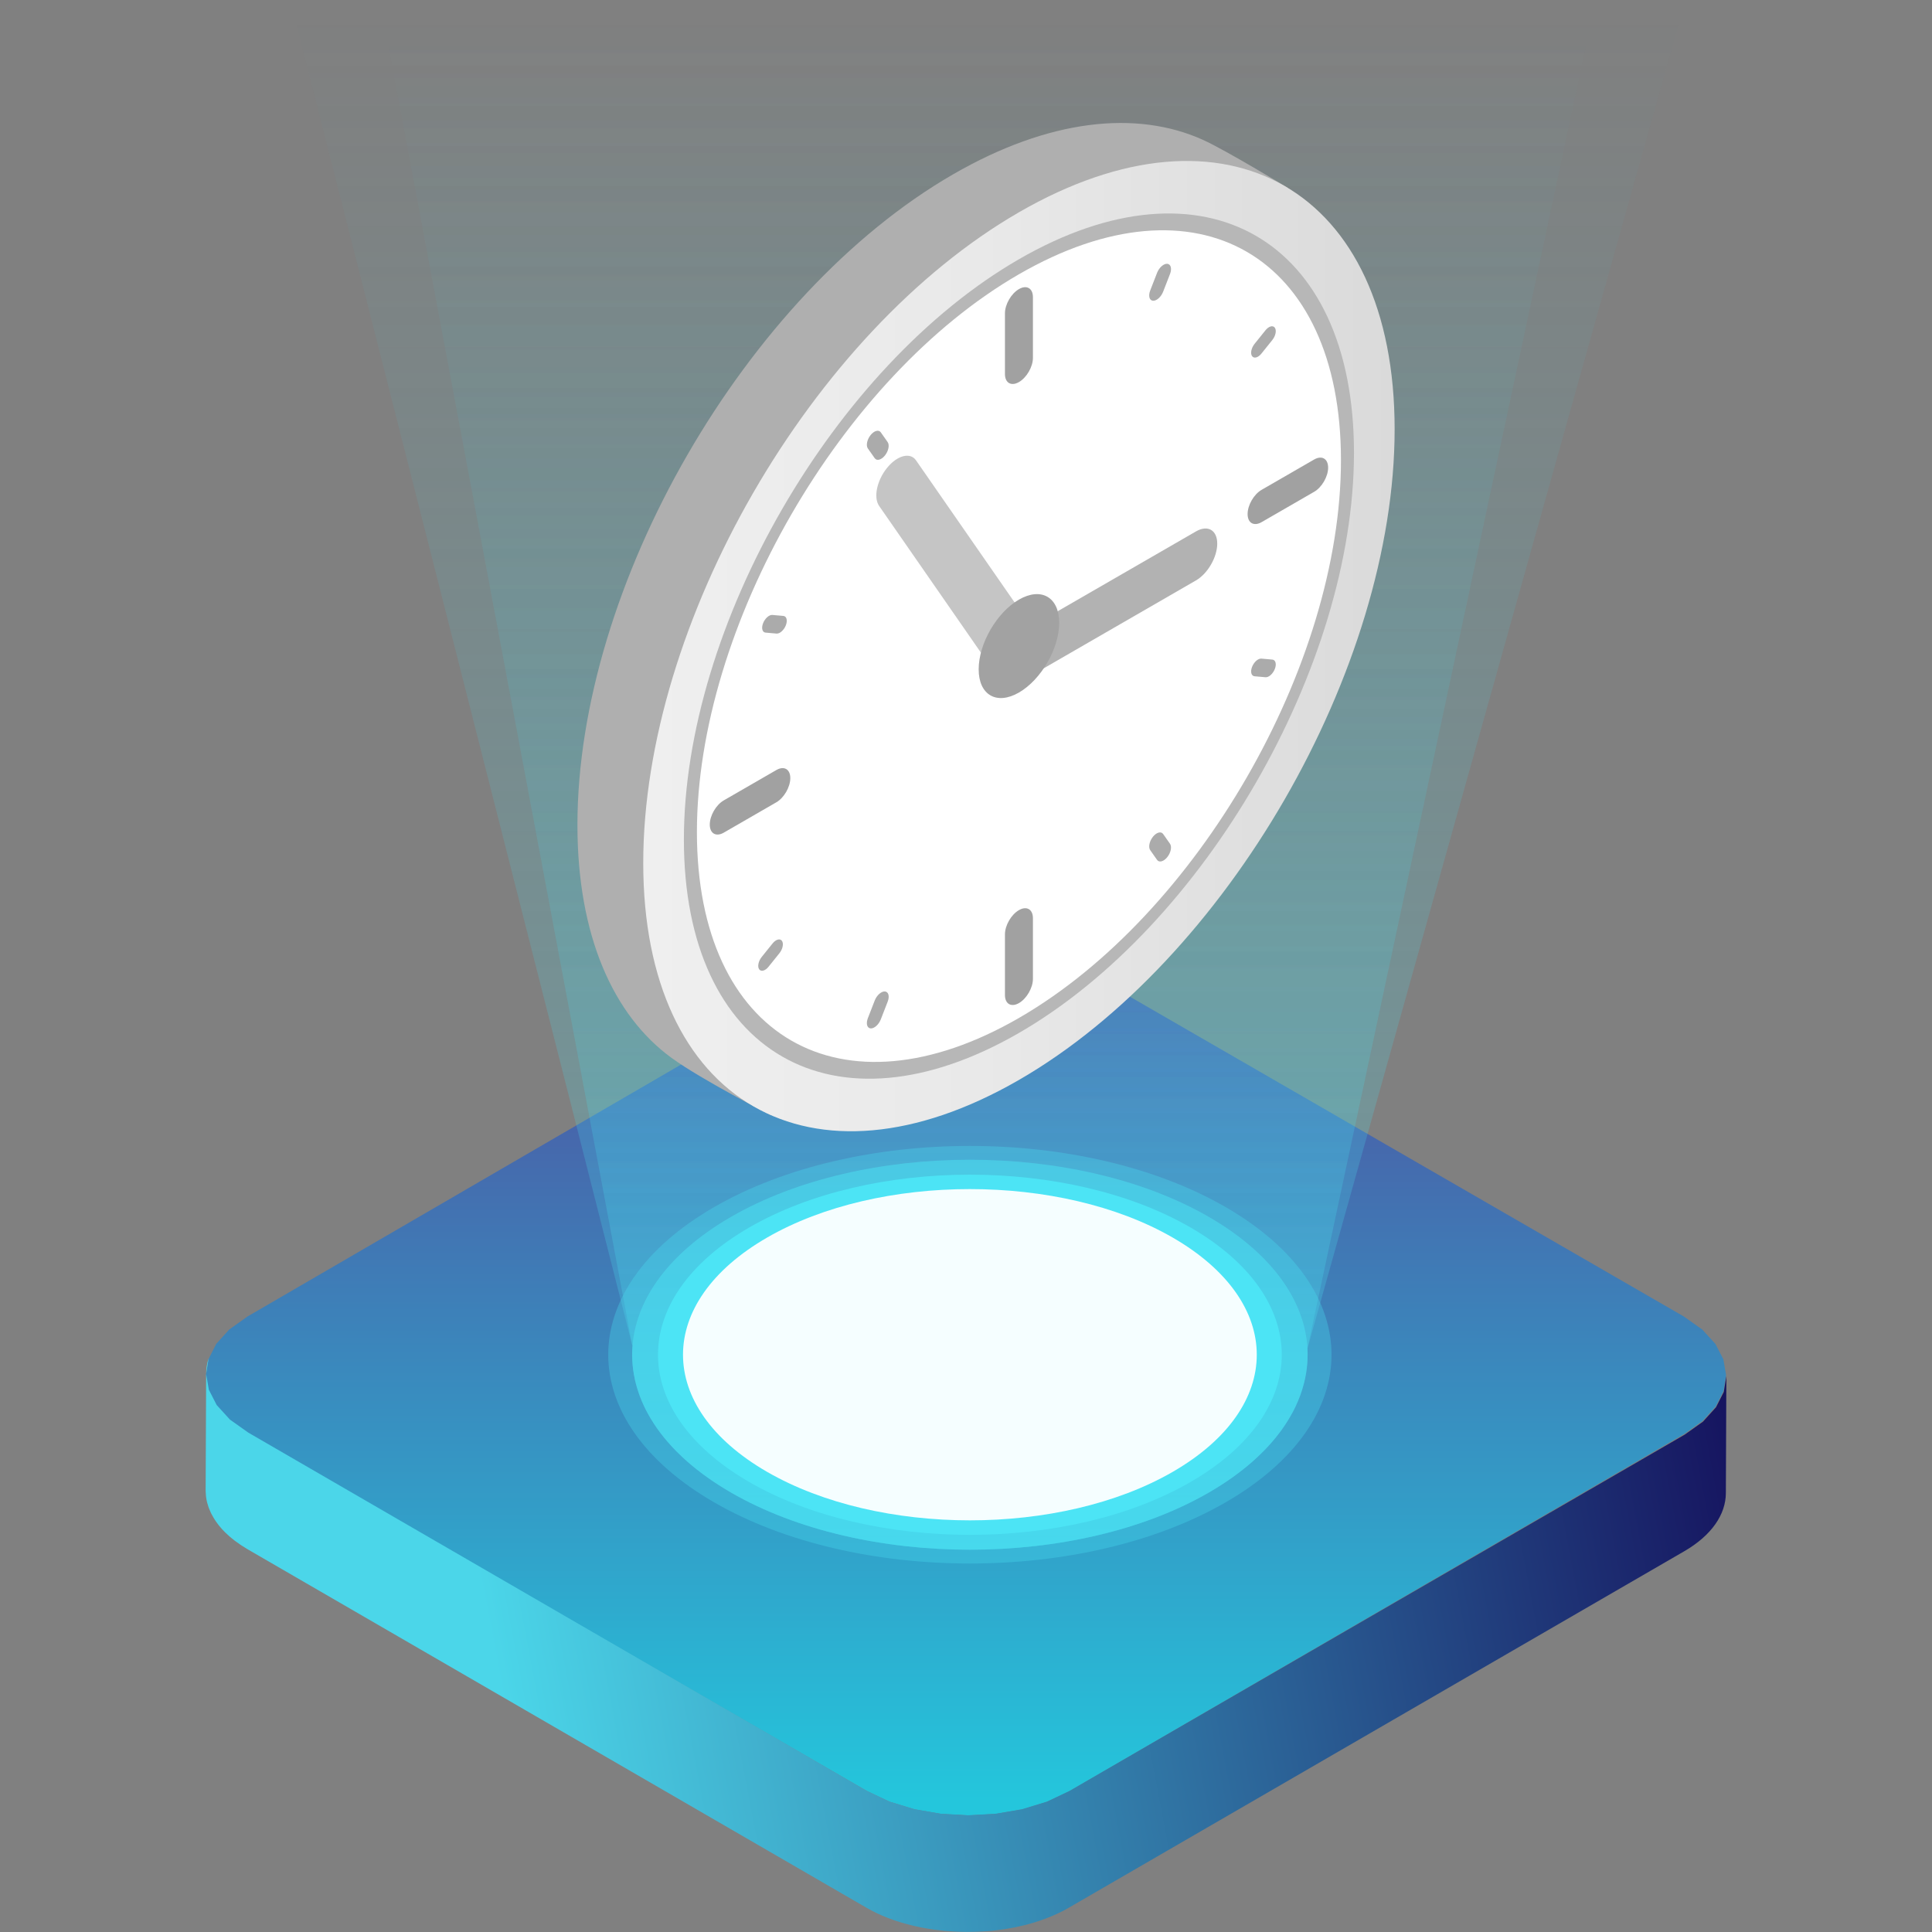 <?xml version="1.0" encoding="UTF-8"?> <svg xmlns="http://www.w3.org/2000/svg" xmlns:xlink="http://www.w3.org/1999/xlink" version="1.1" id="Camada_1" x="0px" y="0px" width="50px" height="50px" viewBox="0 0 50 50" xml:space="preserve"><rect x="0" y="0" width="50" height="50" fill="#808080" stroke="none"/> <g> <g> <linearGradient id="SVGID_1_" gradientUnits="userSpaceOnUse" x1="25" y1="23.92" x2="25" y2="46.602"> <stop offset="0" style="stop-color:#514A9D"></stop> <stop offset="1" style="stop-color:#24C6DC"></stop> </linearGradient> <polygon fill="url(#SVGID_1_)" points="44.068,36.768 44.404,36.397 44.405,36.394 44.605,36 44.606,35.996 44.671,35.588 44.601,35.179 44.395,34.781 44.054,34.408 43.578,34.071 27.559,24.823 26.976,24.548 26.331,24.351 25.644,24.234 24.936,24.194 24.228,24.233 23.542,24.351 22.899,24.548 22.32,24.823 6.405,34.071 5.932,34.408 5.595,34.781 5.394,35.179 5.394,35.179 5.329,35.587 5.329,35.592 5.398,35.997 5.4,36.001 5.604,36.395 5.606,36.398 5.945,36.769 5.947,36.77 6.423,37.106 22.441,46.354 23.023,46.629 23.024,46.629 23.669,46.826 24.356,46.944 25.064,46.983 25.771,46.944 26.457,46.826 27.1,46.629 27.68,46.354 43.595,37.106 44.067,36.77 "></polygon> <g> <linearGradient id="SVGID_2_" gradientUnits="userSpaceOnUse" x1="-2657.849" y1="327.518" x2="-2647.178" y2="296.84" gradientTransform="matrix(-0.499 -0.867 0.867 -0.499 -1565.342 -2103.197)"> <stop offset="0" style="stop-color:#161560"></stop> <stop offset="1" style="stop-color:#4BD6E9"></stop> </linearGradient> <path fill="url(#SVGID_2_)" d="M5.95,36.738l-0.339-0.372c-0.001-0.001-0.001-0.002-0.002-0.002l-0.203-0.395 c0-0.001-0.001-0.003-0.001-0.004L5.335,35.56c0-0.002,0-0.003,0-0.005l0.066-0.408c-0.044,0.133-0.066,0.269-0.066,0.405 c0-0.002,0-0.004,0-0.005l-0.013,3.02c0,0.001,0,0.002,0,0.003c0,0.011,0.001,0.022,0.001,0.033 c0.001,0.036,0.003,0.072,0.007,0.108c0,0.004,0.001,0.008,0.001,0.012c0.001,0.008,0.002,0.016,0.003,0.025 c0.006,0.041,0.013,0.083,0.023,0.124c0,0.001,0.001,0.003,0.001,0.004c0,0,0,0.001,0,0.001c0.011,0.043,0.024,0.086,0.039,0.129 c0.001,0.004,0.003,0.008,0.005,0.012c0.003,0.007,0.006,0.015,0.008,0.022c0.014,0.037,0.03,0.073,0.047,0.11 c0.003,0.005,0.005,0.011,0.008,0.016c0.002,0.003,0.003,0.007,0.005,0.01c0.004,0.008,0.008,0.016,0.013,0.024 c0.012,0.023,0.024,0.045,0.038,0.068c0.006,0.01,0.011,0.019,0.017,0.029c0.004,0.007,0.009,0.014,0.013,0.021 c0.009,0.014,0.018,0.029,0.028,0.043c0.007,0.01,0.013,0.019,0.02,0.029c0.02,0.029,0.042,0.057,0.064,0.086 c0.001,0.001,0.002,0.002,0.003,0.004c0,0,0,0,0,0c0.025,0.031,0.051,0.061,0.078,0.092c0.009,0.009,0.018,0.019,0.027,0.028 c0.017,0.019,0.035,0.037,0.053,0.055c0.002,0.002,0.004,0.004,0.006,0.006c0.034,0.034,0.071,0.068,0.109,0.101 c0.008,0.007,0.016,0.013,0.024,0.02c0.031,0.026,0.063,0.053,0.096,0.078c0.004,0.003,0.009,0.006,0.013,0.01 c0.008,0.006,0.017,0.013,0.026,0.019c0.036,0.027,0.073,0.054,0.112,0.08c0.015,0.01,0.029,0.02,0.044,0.03 c0.052,0.034,0.105,0.067,0.161,0.1l16.005,9.271c0.042,0.024,0.085,0.048,0.129,0.071c0.014,0.007,0.029,0.014,0.043,0.022 c0.03,0.015,0.06,0.031,0.091,0.045c0.017,0.008,0.034,0.016,0.051,0.024c0.029,0.013,0.058,0.026,0.087,0.039 c0.018,0.008,0.036,0.016,0.054,0.023c0.03,0.013,0.061,0.025,0.091,0.037c0.017,0.007,0.035,0.014,0.052,0.02 c0.035,0.013,0.07,0.026,0.106,0.038c0.013,0.005,0.027,0.01,0.04,0.014c0.049,0.017,0.099,0.033,0.149,0.048 c0.011,0.003,0.021,0.006,0.032,0.009c0.034,0.01,0.067,0.02,0.101,0.029c0.005,0.001,0.01,0.003,0.015,0.004 c0.062,0.017,0.124,0.033,0.186,0.048c0.003,0.001,0.006,0.001,0.009,0.002c0.06,0.014,0.12,0.027,0.181,0.039 c0.006,0.001,0.011,0.002,0.017,0.003c0.007,0.001,0.015,0.003,0.022,0.004c0.099,0.019,0.199,0.036,0.301,0.05 c0.003,0,0.006,0.001,0.009,0.001c0.008,0.001,0.016,0.002,0.024,0.003c0.081,0.011,0.163,0.02,0.245,0.028 c0.008,0.001,0.016,0.002,0.024,0.002c0.004,0,0.008,0.001,0.012,0.001c0.079,0.007,0.159,0.012,0.239,0.016 c0.008,0,0.015,0.001,0.023,0.001c0.011,0.001,0.023,0.001,0.034,0.001c0.065,0.003,0.13,0.004,0.195,0.005 c0.01,0,0.021,0,0.031,0c0.004,0,0.008,0,0.012,0c0.075,0,0.149-0.001,0.224-0.003c0.006,0,0.012-0.001,0.018-0.001 c0.012,0,0.024-0.001,0.037-0.001c0.059-0.002,0.118-0.005,0.177-0.009c0.012-0.001,0.024-0.002,0.037-0.002 c0.007-0.001,0.015-0.001,0.022-0.001c0.074-0.006,0.148-0.012,0.221-0.021c0.002,0,0.005-0.001,0.007-0.001 c0.008-0.001,0.016-0.002,0.023-0.003c0.066-0.008,0.132-0.017,0.197-0.027c0.011-0.002,0.021-0.003,0.032-0.005 c0.009-0.001,0.017-0.003,0.026-0.004c0.077-0.012,0.153-0.026,0.229-0.041c0.001,0,0.003-0.001,0.004-0.001 c0.004-0.001,0.009-0.002,0.013-0.003c0.078-0.016,0.155-0.034,0.231-0.053c0.01-0.002,0.019-0.005,0.029-0.007 c0.009-0.002,0.018-0.004,0.026-0.007c0.023-0.006,0.045-0.012,0.068-0.019c0.03-0.008,0.06-0.017,0.089-0.025 c0.023-0.007,0.045-0.014,0.068-0.021c0.016-0.005,0.031-0.01,0.047-0.015c0.011-0.004,0.022-0.007,0.033-0.011 c0.033-0.011,0.066-0.023,0.099-0.034c0.023-0.008,0.046-0.016,0.068-0.025c0.034-0.013,0.067-0.026,0.1-0.039 c0.016-0.006,0.031-0.012,0.047-0.019c0.006-0.003,0.013-0.005,0.019-0.008c0.015-0.006,0.03-0.013,0.045-0.019 c0.031-0.014,0.062-0.027,0.092-0.041c0.016-0.007,0.032-0.015,0.047-0.022c0.031-0.015,0.061-0.03,0.091-0.045 c0.014-0.007,0.027-0.014,0.041-0.021c0.043-0.023,0.085-0.046,0.126-0.07l15.928-9.225c0.717-0.415,1.077-0.96,1.079-1.505 l0.013-3.02c0,0.016-0.001,0.032-0.002,0.048c0.001-0.019,0.002-0.039,0.002-0.058l-0.066,0.407c0,0.001-0.001,0.002-0.001,0.004 l-0.2,0.394c-0.001,0.001-0.001,0.002-0.002,0.003l-0.336,0.371c0,0-0.001,0.001-0.001,0.001l-0.473,0.336l-15.928,9.225 l-0.58,0.274l-0.644,0.196l-0.686,0.117l-0.708,0.038l-0.708-0.04l-0.687-0.119l-0.645-0.197l-0.582-0.276L6.426,37.076 l-0.475-0.337C5.951,36.739,5.95,36.739,5.95,36.738z"></path> </g> <g> <linearGradient id="SVGID_3_" gradientUnits="userSpaceOnUse" x1="25.563" y1="0.386" x2="25.563" y2="40.26"> <stop offset="0" style="stop-color:#44CADA;stop-opacity:0"></stop> <stop offset="1" style="stop-color:#4CE4F5"></stop> </linearGradient> <path opacity="0.3" fill="url(#SVGID_3_)" d="M33.836,34.902L41.299,0H9.828l6.532,34.807l0.011,0.007 c-0.115,1.372,0.734,2.767,2.55,3.814c3.414,1.971,8.948,1.971,12.362,0C33.057,37.603,33.907,36.246,33.836,34.902 L33.836,34.902z"></path> <linearGradient id="SVGID_4_" gradientUnits="userSpaceOnUse" x1="25.563" y1="0.386" x2="25.563" y2="40.26"> <stop offset="0" style="stop-color:#44CADA;stop-opacity:0"></stop> <stop offset="1" style="stop-color:#4CE4F5"></stop> </linearGradient> <path opacity="0.3" fill="url(#SVGID_4_)" d="M33.836,34.902L43.618,0H7.509l8.851,34.807l0.011,0.007 c-0.115,1.372,0.734,2.767,2.55,3.814c3.414,1.971,8.948,1.971,12.362,0C33.057,37.603,33.907,36.246,33.836,34.902 L33.836,34.902z"></path> <path opacity="0.3" fill="#4CE4F5" d="M31.718,31.239c3.656,2.11,3.656,5.532,0,7.642c-3.655,2.11-9.581,2.11-13.235,0 c-3.656-2.11-3.656-5.532,0-7.642C22.137,29.129,28.064,29.129,31.718,31.239z"></path> <path opacity="0.5" fill="#4CE4F5" d="M31.282,31.491c3.413,1.971,3.413,5.166,0,7.137c-3.414,1.971-8.948,1.971-12.362,0 c-3.414-1.971-3.414-5.166,0-7.137C22.334,29.521,27.868,29.521,31.282,31.491z"></path> <path fill="#4CE4F5" d="M30.808,31.765c3.152,1.82,3.152,4.771,0,6.591c-3.153,1.82-8.263,1.82-11.415,0 c-3.152-1.82-3.152-4.771,0-6.591C22.545,29.945,27.656,29.945,30.808,31.765z"></path> <path fill="#F5FEFF" d="M30.351,32.029c2.899,1.674,2.899,4.388,0,6.062c-2.9,1.674-7.6,1.674-10.5,0 c-2.9-1.674-2.9-4.388,0-6.062C22.75,30.355,27.451,30.355,30.351,32.029z"></path> </g> </g> <g> <path fill="#AFAFAF" d="M31.129,3.618c-1.718-0.774-3.981-0.539-6.462,0.893c-5.37,3.1-9.723,10.64-9.723,16.841 c0,2.852,0.921,4.924,2.438,6.028c0.782,0.569,2.56,1.476,2.56,1.476s3.097-0.951,4.725-1.891c5.37-3.1,9.723-10.64,9.723-16.841 c0-2.349-1.06-5.261-1.06-5.261S31.721,3.884,31.129,3.618z"></path> <linearGradient id="SVGID_5_" gradientUnits="userSpaceOnUse" x1="16.647" y1="16.721" x2="36.093" y2="16.721"> <stop offset="0" style="stop-color:#EFEFEF"></stop> <stop offset="0.447" style="stop-color:#E9E9E9"></stop> <stop offset="1" style="stop-color:#DADADA"></stop> </linearGradient> <path fill="url(#SVGID_5_)" d="M26.37,5.494c-5.37,3.1-9.723,10.64-9.723,16.841c0,6.201,4.353,8.714,9.723,5.614 s9.723-10.64,9.723-16.841C36.093,4.907,31.74,2.393,26.37,5.494z"></path> <path fill="#B7B7B7" d="M26.37,6.709c-4.789,2.765-8.671,9.489-8.671,15.018c0,5.53,3.882,7.771,8.671,5.006 c4.789-2.765,8.671-9.489,8.671-15.018C35.041,6.185,31.159,3.944,26.37,6.709z"></path> <path fill="#FFFFFF" d="M26.37,7.098c-4.603,2.657-8.334,9.12-8.334,14.435s3.731,7.469,8.334,4.812s8.334-9.12,8.334-14.435 S30.973,4.44,26.37,7.098z"></path> <path fill="#ABABAB" d="M22.795,11.189c-0.053-0.076-0.172-0.044-0.264,0.071c-0.092,0.115-0.124,0.27-0.071,0.346l0.178,0.253 c0.053,0.076,0.172,0.044,0.264-0.071c0.092-0.115,0.124-0.27,0.071-0.346L22.795,11.189z"></path> <path fill="#ABABAB" d="M20.273,15.94l-0.283-0.025c-0.085-0.008-0.193,0.089-0.242,0.215c-0.049,0.126-0.02,0.235,0.065,0.242 l0.283,0.025c0.085,0.008,0.193-0.089,0.242-0.215S20.357,15.947,20.273,15.94z"></path> <path fill="#ABABAB" d="M19.995,24.415l-0.283,0.352c-0.085,0.106-0.114,0.248-0.065,0.318c0.049,0.07,0.158,0.041,0.242-0.065 l0.283-0.352c0.085-0.106,0.114-0.248,0.065-0.318C20.188,24.28,20.08,24.31,19.995,24.415z"></path> <path fill="#ABABAB" d="M22.902,25.659c-0.092-0.008-0.211,0.097-0.264,0.234l-0.178,0.458c-0.053,0.138-0.022,0.256,0.071,0.264 c0.092,0.008,0.211-0.097,0.264-0.234l0.178-0.458C23.027,25.785,22.995,25.667,22.902,25.659z"></path> <path fill="#ABABAB" d="M30.102,21.584c-0.053-0.076-0.172-0.044-0.264,0.071c-0.092,0.115-0.124,0.27-0.071,0.346l0.178,0.253 c0.053,0.076,0.172,0.044,0.264-0.071c0.092-0.115,0.124-0.27,0.071-0.346L30.102,21.584z"></path> <path fill="#ABABAB" d="M32.928,17.07l-0.283-0.025c-0.085-0.008-0.193,0.089-0.242,0.215c-0.049,0.126-0.02,0.235,0.065,0.242 l0.283,0.025c0.085,0.008,0.193-0.089,0.242-0.215C33.042,17.186,33.013,17.078,32.928,17.07z"></path> <g> <path fill="#A1A1A1" d="M26.37,7.482c-0.2,0.115-0.362,0.396-0.362,0.627v1.57c0,0.231,0.162,0.324,0.362,0.209 c0.2-0.115,0.362-0.396,0.362-0.626V7.691C26.732,7.46,26.57,7.366,26.37,7.482z"></path> <path fill="#A1A1A1" d="M20.091,19.929l-1.36,0.785c-0.2,0.115-0.362,0.396-0.362,0.626c0,0.231,0.162,0.324,0.362,0.209 l1.36-0.785c0.2-0.115,0.362-0.396,0.362-0.627S20.291,19.813,20.091,19.929z"></path> <path fill="#A1A1A1" d="M26.37,23.554c-0.2,0.115-0.362,0.396-0.362,0.626v1.571c0,0.231,0.162,0.324,0.362,0.209 c0.2-0.115,0.362-0.396,0.362-0.626v-1.571C26.732,23.532,26.57,23.439,26.37,23.554z"></path> <path fill="#A1A1A1" d="M34.01,11.892l-1.36,0.785c-0.2,0.115-0.362,0.396-0.362,0.627s0.162,0.324,0.362,0.209l1.36-0.785 c0.2-0.115,0.362-0.396,0.362-0.626C34.371,11.871,34.21,11.777,34.01,11.892z"></path> </g> <path fill="#ABABAB" d="M32.751,8.547l-0.283,0.352c-0.085,0.106-0.114,0.248-0.065,0.317c0.049,0.07,0.158,0.041,0.242-0.065 l0.283-0.352c0.085-0.106,0.114-0.248,0.065-0.317C32.944,8.412,32.836,8.441,32.751,8.547z"></path> <path fill="#ABABAB" d="M30.209,6.827c-0.092-0.008-0.211,0.097-0.264,0.234l-0.178,0.458c-0.053,0.138-0.022,0.256,0.071,0.264 c0.092,0.008,0.211-0.097,0.264-0.234l0.178-0.458C30.333,6.953,30.302,6.835,30.209,6.827z"></path> <path fill="#C5C5C5" d="M23.706,11.913c-0.151-0.217-0.487-0.129-0.75,0.197c-0.264,0.326-0.355,0.767-0.204,0.984l2.869,4.135 c0.151,0.217,0.487,0.129,0.75-0.197c0.264-0.326,0.355-0.767,0.204-0.984L23.706,11.913z"></path> <path fill="#B2B2B2" d="M30.952,13.753L26.92,16.08c-0.304,0.175-0.55,0.602-0.55,0.952c0,0.351,0.246,0.493,0.55,0.317 l4.032-2.328c0.304-0.175,0.55-0.602,0.55-0.952C31.502,13.719,31.256,13.577,30.952,13.753z"></path> <path fill="#A2A2A2" d="M26.37,15.518c-0.575,0.332-1.042,1.14-1.042,1.804s0.466,0.934,1.042,0.601s1.042-1.14,1.042-1.804 C27.412,15.455,26.946,15.186,26.37,15.518z"></path> </g> </g> </svg> 
